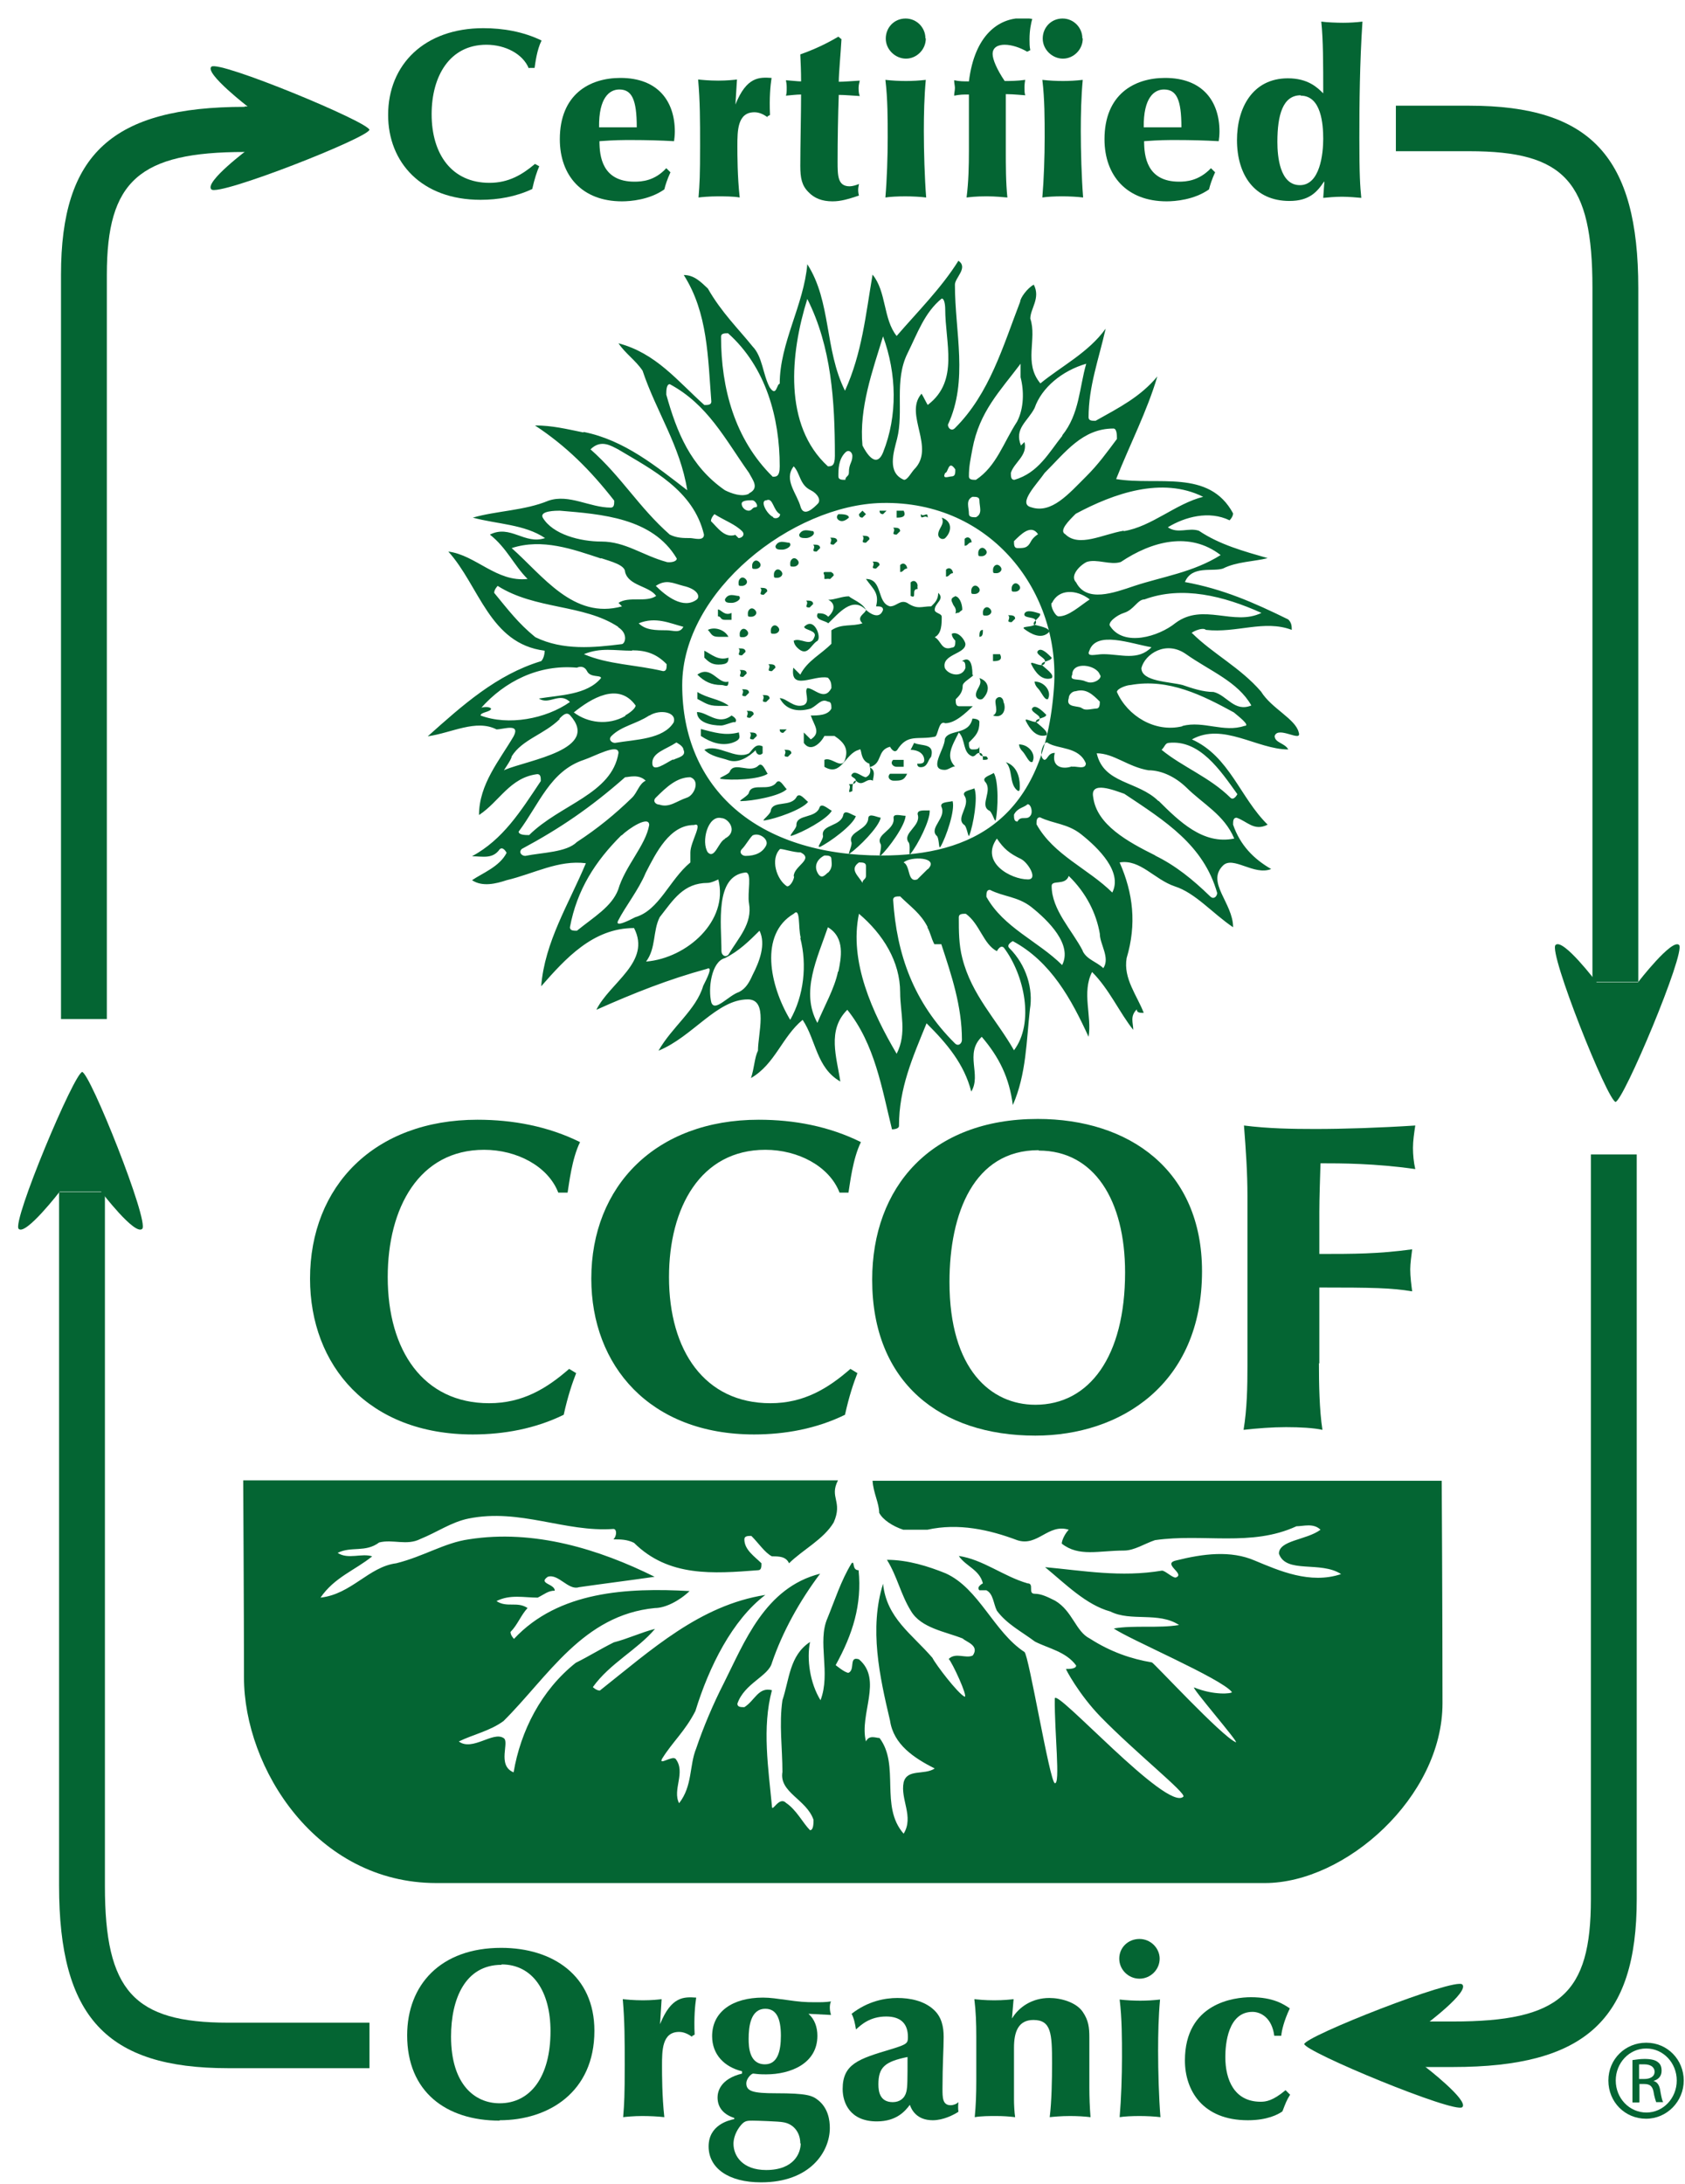 <svg width="88" height="114" viewBox="0 0 88 114" fill="none" xmlns="http://www.w3.org/2000/svg">
<g clip-path="url(#clip0_168_561)">
<path d="M72.9 5.518V7.894H76.734C81.725 7.894 83.166 9.484 83.166 15.022V51.265H85.56V15.042C85.56 8.196 83.085 5.518 76.734 5.518H72.9Z" fill="#046533"/>
<path d="M84.383 57.528C83.978 57.528 80.853 49.695 81.239 49.332C81.624 48.95 83.389 51.286 83.389 51.286H85.54C85.54 51.286 87.325 48.97 87.691 49.332C88.056 49.695 84.769 57.528 84.363 57.528" fill="#046533"/>
<path d="M83.085 60.266V99.147C83.085 104.101 81.462 105.53 75.882 105.53H72.677V107.906H75.882C82.781 107.906 85.479 105.45 85.479 99.147V60.266H83.085Z" fill="#046533"/>
<path d="M68.112 106.718C68.112 106.316 76.004 103.215 76.369 103.597C76.755 103.98 74.401 105.732 74.401 105.732V107.866C74.401 107.866 76.734 109.658 76.369 110.001C76.004 110.363 68.112 107.101 68.112 106.698" fill="#046533"/>
<path d="M3.085 62.199V98.443C3.085 105.289 5.56 107.967 11.911 107.967H19.296V105.591H11.911C6.98 105.591 5.479 103.92 5.479 98.463V62.219H3.085V62.199Z" fill="#046533"/>
<path d="M4.282 55.957C4.688 55.957 7.812 63.79 7.427 64.152C7.041 64.515 5.276 62.199 5.276 62.199H3.125C3.125 62.199 1.34 64.515 0.975 64.152C0.609 63.79 3.896 55.957 4.302 55.957" fill="#046533"/>
<path d="M12.783 5.578C5.864 5.578 3.186 8.035 3.186 14.337V53.199H5.58V14.337C5.58 9.444 7.264 7.934 12.783 7.934H15.989V5.558H12.783V5.578Z" fill="#046533"/>
<path d="M19.296 6.766C19.296 7.169 11.403 10.27 11.038 9.887C10.652 9.505 13.006 7.753 13.006 7.753V5.618C13.006 5.618 10.673 3.826 11.038 3.484C11.403 3.122 19.296 6.384 19.296 6.786" fill="#046533"/>
<path d="M30.495 22.552C32.605 22.975 34.269 24.344 35.892 25.593C35.527 23.277 34.269 21.485 33.559 19.351C33.194 18.807 32.666 18.465 32.301 17.921C34.269 18.445 35.365 19.874 36.785 21.143C36.968 21.143 37.15 21.143 37.15 20.962C36.968 18.646 36.968 16.331 35.71 14.357C36.258 14.357 36.602 14.72 36.968 15.062C37.678 16.31 38.591 17.196 39.301 18.082C39.828 18.626 39.828 19.512 40.194 20.217C40.559 20.76 40.559 20.035 40.721 20.035C40.721 17.901 41.979 15.928 42.162 13.793C43.42 15.747 43.054 18.243 44.13 20.398C45.022 18.425 45.205 16.471 45.57 14.337C46.301 15.223 46.118 16.653 46.828 17.539C47.904 16.29 49.161 15.042 50.054 13.612C50.582 13.975 49.871 14.498 49.871 14.861C49.871 17.357 50.582 19.854 49.506 22.17C49.506 22.351 49.689 22.532 49.871 22.351C51.677 20.559 52.387 18.062 53.28 15.747C53.28 15.565 53.645 15.042 53.99 14.861C54.355 15.565 53.808 16.109 53.808 16.633C54.173 17.7 53.442 18.948 54.335 20.015C55.41 19.129 56.851 18.404 57.744 17.156C57.379 18.767 56.851 20.176 56.851 21.787C56.851 21.968 57.034 21.968 57.216 21.968C58.474 21.264 59.55 20.72 60.442 19.653C59.915 21.445 59.002 23.217 58.291 25.009C60.442 25.371 63.141 24.465 64.399 26.801C64.399 26.982 64.216 27.163 64.216 27.163C63.141 26.64 61.883 26.982 60.99 27.526C61.517 27.888 62.065 27.526 62.613 27.707C63.688 28.432 64.946 28.774 66.204 29.137C65.494 29.318 64.581 29.318 63.871 29.68C63.323 29.861 62.248 29.499 61.883 30.385C63.871 30.747 65.474 31.452 67.28 32.338C67.462 32.519 67.462 32.701 67.462 32.882C66.022 32.338 64.581 33.063 62.978 32.882C62.796 32.701 62.086 33.063 62.268 33.063C63.343 34.13 64.784 34.855 65.859 36.103C66.407 36.989 67.665 37.533 67.828 38.238C68.01 38.782 66.752 37.875 66.57 38.419C66.57 38.782 67.097 38.782 67.28 39.124C65.656 39.124 63.871 37.694 62.248 38.6C64.216 39.486 64.764 41.641 66.204 43.05C65.494 43.413 65.129 42.869 64.581 42.688C64.399 42.688 64.399 42.869 64.399 43.05C64.764 44.117 65.474 44.842 66.387 45.366C65.494 45.728 64.399 44.661 63.871 45.185C62.978 46.071 64.399 47.138 64.399 48.406C63.323 47.681 62.431 46.614 61.355 46.272C60.28 45.909 59.55 44.842 58.474 45.023C59.184 46.634 59.367 48.245 58.839 50.017C58.657 51.084 59.387 51.97 59.732 52.876C59.55 52.876 59.367 52.876 59.367 52.695C59.002 53.057 59.184 53.4 59.184 53.762C58.474 52.876 57.926 51.628 57.034 50.742C56.486 51.809 57.034 53.057 56.851 54.125C55.958 52.172 54.883 50.198 52.895 49.131C52.895 49.131 52.529 49.312 52.712 49.493C53.605 50.38 53.97 51.628 53.787 52.695C53.605 54.306 53.605 56.078 52.895 57.689C52.712 56.259 52.184 55.192 51.272 54.125C50.358 55.011 51.272 56.098 50.724 56.984C50.358 55.554 49.466 54.487 48.39 53.42C47.66 55.212 46.95 56.803 46.95 58.776C46.95 58.957 46.585 58.957 46.585 58.957C46.057 56.823 45.692 54.507 44.251 52.715C43.176 53.782 43.704 55.212 43.886 56.46C42.628 55.736 42.628 54.306 41.918 53.239C40.843 54.125 40.478 55.554 39.22 56.279C39.402 55.736 39.402 55.212 39.585 54.85C39.585 53.964 40.133 52.172 39.057 52.172C37.434 52.172 36.176 54.125 34.391 54.85C35.101 53.601 36.359 52.715 36.724 51.467C36.907 51.104 37.272 50.4 36.907 50.581C34.918 51.124 33.133 51.829 31.145 52.715C31.855 51.286 34.026 50.218 33.113 48.447C30.962 48.447 29.521 50.057 28.264 51.487C28.446 49.171 29.704 47.198 30.597 45.064C29.156 44.883 27.898 45.607 26.458 45.95C25.91 46.131 25.2 46.312 24.652 45.95C25.18 45.587 26.093 45.245 26.458 44.52C26.458 44.52 26.275 44.158 26.093 44.339C25.727 44.862 25.2 44.701 24.652 44.701C26.275 43.815 27.168 42.386 28.243 40.775C28.243 40.594 28.243 40.413 28.061 40.413C26.62 40.594 26.093 41.842 25.017 42.547C25.017 40.936 26.093 39.688 26.823 38.439C27.188 37.734 26.296 38.077 25.93 38.077C24.855 37.533 23.597 38.258 22.339 38.439C24.145 36.828 25.93 35.218 28.264 34.513C28.446 34.332 28.446 33.969 28.446 33.969C25.565 33.607 25.038 30.586 23.414 28.794C24.855 28.976 25.93 30.405 27.553 30.224C26.843 29.519 26.478 28.613 25.585 27.908C26.661 27.365 27.391 28.452 28.466 28.09C27.391 27.365 25.951 27.365 24.693 27.022C25.951 26.66 27.391 26.66 28.649 26.136C29.724 25.774 30.8 26.499 31.895 26.499C32.078 26.499 32.078 26.318 32.078 26.136C30.82 24.526 29.562 23.277 27.939 22.21C28.832 22.21 29.562 22.391 30.455 22.573M39.118 25.754C39.686 25.472 39.301 25.049 39.118 24.687C37.86 22.915 36.968 21.123 34.979 20.055C34.797 20.055 34.797 20.418 34.797 20.599C35.344 22.552 36.055 24.344 37.86 25.593C38.225 25.774 38.753 25.955 39.118 25.774M40.721 24.344C40.721 21.828 40.011 19.17 38.023 17.398C37.84 17.398 37.657 17.398 37.657 17.579C37.657 20.257 38.368 22.935 40.356 24.888C40.538 24.888 40.721 24.888 40.721 24.344ZM43.602 23.801C43.602 20.921 43.42 18.102 42.162 15.606C41.269 18.465 40.904 22.21 43.237 24.344C43.42 24.344 43.602 24.344 43.602 23.801ZM46.118 23.619C46.889 21.686 46.828 19.512 46.118 17.559C45.57 19.351 44.86 21.304 45.043 23.257C45.225 23.619 45.753 24.506 46.118 23.619ZM47.741 24.506C48.877 23.378 47.214 21.646 48.106 20.579C48.106 20.398 48.472 21.284 48.472 21.123C50.095 19.874 49.364 17.901 49.364 16.129C49.364 16.129 49.364 15.585 49.182 15.585C48.289 16.31 47.924 17.378 47.396 18.445C46.686 19.874 47.214 21.485 46.848 22.915C46.666 23.619 46.321 24.687 47.214 25.049C47.396 25.049 47.579 24.687 47.741 24.506ZM50.785 23.438C50.683 24.002 50.602 24.324 50.602 24.868C50.602 25.049 50.785 25.049 50.967 25.049C52.042 24.344 52.408 23.096 53.118 22.009C53.483 21.304 53.483 20.398 53.3 19.693V18.988C52.225 20.418 51.15 21.485 50.785 23.438ZM55.471 22.734C56.384 21.606 56.364 20.237 56.729 18.988C55.471 19.351 54.396 20.237 54.031 21.304C53.666 22.009 52.956 22.371 53.321 23.257L53.503 23.076C53.686 23.781 52.956 24.143 52.793 24.687C52.793 24.868 52.793 25.049 52.976 25.049C54.234 24.687 54.782 23.619 55.492 22.734M56.729 24.868C57.358 24.244 57.805 23.619 58.332 22.915C58.332 22.734 58.332 22.371 58.15 22.371C56.526 22.371 55.634 23.619 54.558 24.687C54.193 25.23 53.118 26.297 53.848 26.479C54.923 26.841 55.816 25.774 56.729 24.868ZM58.697 27.727C60.158 27.485 61.396 26.297 62.836 25.935C60.686 24.868 58.17 25.754 56.181 26.821C55.816 27.183 55.289 27.707 55.634 27.888C56.344 28.593 57.602 27.888 58.677 27.707M59.245 30.586C60.706 30.103 62.309 29.882 63.749 28.976C62.126 27.727 60.158 28.251 58.535 29.338C57.987 29.519 57.277 29.157 56.75 29.338C56.384 29.519 55.857 30.063 56.202 30.405C56.75 31.472 58.17 30.949 59.245 30.586ZM58.697 31.996C58.312 32.117 57.805 32.519 57.987 32.701C58.697 33.768 60.503 33.244 61.396 32.519C62.836 31.452 64.439 32.701 65.88 31.996C63.912 31.11 61.741 30.566 59.773 31.291C59.407 31.291 59.225 31.835 58.697 31.996ZM61.944 34.15C60.889 33.405 59.793 34.15 59.61 34.875C59.61 35.58 61.051 35.58 61.761 35.761C62.288 35.942 62.836 36.124 63.384 36.124C64.094 36.305 64.459 37.191 65.352 36.828C64.642 35.58 63.202 35.036 61.944 34.15ZM61.761 37.895C62.857 37.614 63.912 38.258 64.987 37.895C65.352 37.895 64.622 37.352 64.439 37.191C62.816 36.305 61.031 35.399 59.042 35.761C58.86 35.761 58.332 35.942 58.332 36.124C58.88 37.372 60.32 38.258 61.741 37.916M61.031 38.782C60.848 38.802 60.848 38.963 60.665 39.144C61.741 40.03 63.181 40.574 64.257 41.641C64.439 41.822 64.622 41.459 64.622 41.459C63.729 40.211 62.654 38.6 61.031 38.782ZM60.503 41.802C61.578 42.869 62.836 44.117 64.459 43.775C63.932 42.527 62.836 41.983 61.944 41.097C61.396 40.574 60.686 40.211 59.975 40.211C58.9 40.03 58.17 39.325 57.277 39.325C57.642 40.936 59.428 40.755 60.503 41.822M60.321 44.661C61.396 45.185 62.288 45.909 63.202 46.795C63.384 46.977 63.567 46.795 63.567 46.614C62.857 44.117 60.868 42.869 58.718 41.439C58.19 41.258 56.912 40.735 57.094 41.621C57.277 43.05 58.88 43.936 60.341 44.661M56.547 49.655C56.77 50.098 57.257 50.198 57.622 50.541C57.987 49.997 57.439 49.292 57.439 48.748C57.257 47.681 56.729 46.614 55.816 45.728C55.634 46.252 54.923 45.909 54.923 46.252C54.923 47.5 55.999 48.567 56.547 49.635M53.848 47.339C53.138 46.795 52.408 46.816 51.698 46.453C51.515 46.453 51.515 46.634 51.515 46.816C52.408 48.426 54.213 49.131 55.471 50.38C56.019 49.312 54.761 48.064 53.848 47.339ZM56.465 43.554C55.755 42.99 55.025 43.01 54.315 42.668C54.132 42.668 54.132 42.849 54.132 43.03C55.025 44.641 56.831 45.346 58.089 46.594C58.636 45.527 57.379 44.279 56.465 43.554ZM50.257 50.017C50.744 51.95 52.042 53.219 52.956 54.829C54.031 53.4 53.503 50.903 52.428 49.473C52.245 49.292 52.063 49.655 52.063 49.655C51.353 49.292 51.17 48.225 50.44 47.702C50.257 47.702 50.074 47.702 50.074 47.883C50.074 48.608 50.074 49.312 50.257 50.017ZM48.451 48.406C48.086 47.681 47.559 47.339 47.011 46.795C46.828 46.795 46.645 46.795 46.645 46.977C46.828 49.836 47.721 52.333 49.871 54.467C50.054 54.648 50.237 54.467 50.237 54.286C50.237 52.514 49.689 50.903 49.161 49.292H48.796C48.614 48.93 48.614 48.748 48.431 48.406M47.011 51.809C47.011 50.198 46.118 48.769 44.86 47.702C44.333 50.198 45.57 52.876 46.828 55.011C47.376 53.944 47.011 52.876 47.011 51.809ZM43.785 50.722C43.927 50.017 44.15 48.95 43.237 48.406C42.689 50.017 41.796 51.789 42.689 53.4C43.054 52.514 43.582 51.608 43.764 50.722M41.817 48.95C41.675 48.406 41.817 47.339 41.452 47.702C39.646 48.769 40.194 51.447 41.269 53.239C41.979 51.99 42.162 50.38 41.796 48.97M39.301 50.903C39.666 50.198 40.011 49.292 39.666 48.587C39.139 49.111 38.591 49.655 37.86 50.017C37.15 50.198 36.968 51.628 37.15 52.333C37.333 52.856 38.043 51.97 38.591 51.789C38.956 51.608 39.139 51.266 39.301 50.903ZM39.118 47.158C39.017 46.594 39.301 45.547 38.936 45.547C37.312 45.728 37.678 48.225 37.678 49.655C37.678 49.836 37.86 50.017 38.043 49.836C38.571 48.95 39.301 48.225 39.118 47.158ZM36.968 46.091C35.689 46.091 35.162 46.977 34.452 47.883C34.087 48.608 34.269 49.493 33.742 50.198C35.892 50.017 38.063 48.064 37.515 45.909C37.515 45.909 37.15 46.091 36.968 46.091ZM36.055 44.5C36.055 43.936 36.765 42.889 36.237 43.07C34.979 43.07 34.269 44.5 33.721 45.567C33.356 46.453 32.646 47.339 32.281 48.064C32.098 48.426 32.829 48.064 33.173 47.883C34.431 47.52 34.959 45.93 36.055 45.023V44.5ZM32.463 43.594C31.084 44.963 30.13 46.453 29.765 48.406C29.765 48.587 29.948 48.587 30.13 48.587C31.023 47.863 31.936 47.339 32.281 46.453C32.646 45.205 33.721 44.138 33.904 43.07C33.904 42.547 32.829 43.252 32.463 43.614M33.011 41.641C33.295 41.359 33.376 40.916 33.721 40.755C33.356 40.392 32.829 40.574 32.646 40.574C30.84 42.164 29.237 43.252 27.249 44.319C27.067 44.5 27.249 44.681 27.432 44.681C28.324 44.5 29.582 44.5 30.13 43.956C31.206 43.252 32.098 42.527 33.011 41.641ZM30.495 39.667C28.73 40.251 28.162 41.983 27.087 43.413C27.087 43.594 27.452 43.594 27.635 43.594C29.258 41.983 31.956 41.459 32.301 39.305C32.301 38.782 31.043 39.486 30.495 39.667ZM29.237 37.533C28.426 38.339 27.269 38.6 26.722 39.486C26.722 39.667 26.174 40.372 26.356 40.191C27.614 39.667 31.388 39.124 29.765 37.332C29.582 37.151 29.4 37.332 29.217 37.513M30.658 35.036C30.475 34.674 30.13 34.855 30.13 34.855C28.142 34.674 26.356 35.56 25.098 36.989C24.916 36.989 25.464 36.808 25.646 36.989C25.646 37.171 25.098 37.171 25.098 37.352C26.539 37.895 28.507 37.533 29.765 36.647C29.217 36.103 28.69 36.828 28.142 36.466C29.217 36.285 30.658 36.285 31.388 35.399C31.388 35.218 30.84 35.399 30.658 35.036ZM32.281 32.721C30.475 31.533 27.959 31.835 25.991 30.586C25.991 30.586 25.809 30.768 25.809 30.949C26.539 31.835 27.067 32.539 27.959 33.264C29.4 33.969 31.023 33.808 32.463 33.627C32.646 33.627 32.829 33.083 32.281 32.741M31.388 29.157C29.927 28.674 28.324 28.09 26.722 28.613C28.345 30.043 29.948 32.358 32.484 31.654L32.301 31.472C32.849 31.11 33.742 31.472 34.269 31.11C33.904 30.586 32.829 30.586 32.646 29.861C32.646 29.499 31.936 29.318 31.388 29.137M34.797 29.338C34.979 29.378 35.344 29.338 35.344 29.157C34.087 27.022 31.388 26.841 29.237 26.66C29.055 26.66 28.162 26.66 28.345 27.022C28.872 27.908 30.313 28.271 31.408 28.271C32.666 28.271 33.559 28.996 34.817 29.338M36.055 28.09C36.237 28.09 36.765 28.271 36.765 27.908C36.217 25.593 34.066 24.526 32.281 23.458C31.916 23.277 31.388 22.915 30.84 23.458C32.463 24.888 33.356 26.479 34.979 27.908C35.344 28.09 35.689 28.09 36.055 28.09ZM35.689 30.586C35.142 30.445 34.797 30.224 34.249 30.586C34.776 31.11 35.689 31.835 36.4 31.291C36.582 31.11 36.4 30.747 35.689 30.586ZM33.011 33.969C32.098 33.969 31.388 33.788 30.495 34.15C31.753 34.694 33.194 34.694 34.634 35.036C34.817 35.036 34.817 34.855 34.817 34.674C34.289 34.13 33.742 33.949 33.011 33.949M32.646 37.352C32.869 37.231 33.194 36.989 33.194 36.828C32.301 35.58 30.861 36.466 29.968 37.191C30.678 37.734 31.753 37.895 32.666 37.372M33.904 37.352C33.234 37.795 32.463 37.895 31.936 38.419C31.753 38.6 31.936 38.782 32.118 38.782C33.194 38.6 34.634 38.6 35.182 37.714C35.365 37.171 34.472 37.01 33.924 37.352M35.162 39.667C35.385 39.547 35.872 39.486 35.689 39.124C35.689 38.943 35.324 38.761 35.324 38.761C34.776 39.124 34.066 39.285 34.066 39.828C34.066 40.372 34.776 39.828 35.142 39.647M35.872 41.641C36.258 41.52 36.582 40.755 36.055 40.574C35.344 40.574 34.797 41.097 34.249 41.641C34.066 41.822 34.249 42.003 34.431 42.003C34.959 42.184 35.324 41.822 35.872 41.641ZM37.86 43.775C38.571 43.413 38.043 42.708 37.678 42.708C36.968 42.527 36.602 43.956 36.968 44.5C37.333 44.862 37.515 43.956 37.86 43.795M40.011 44.138C40.173 43.815 39.646 43.433 39.301 43.614C39.118 43.795 38.936 44.138 38.753 44.319C38.571 44.5 38.753 44.681 38.936 44.681C39.463 44.681 39.828 44.5 40.011 44.138ZM41.452 45.748C41.452 45.205 42.527 44.862 41.817 44.5C41.452 44.5 40.924 44.319 40.741 44.319C40.214 44.842 40.559 45.93 41.107 46.272C41.289 46.272 41.472 45.909 41.472 45.748M53.321 44.842C52.732 44.56 52.428 44.319 52.063 43.775C51.17 45.023 52.793 45.909 53.686 45.909C54.234 45.909 53.686 45.023 53.321 44.842ZM42.344 25.593C41.756 25.311 41.796 24.707 41.452 24.344C40.904 25.049 41.634 25.774 41.817 26.479C41.999 27.022 42.527 26.479 42.709 26.297C42.892 26.116 42.709 25.774 42.344 25.593ZM51.15 26.116C51.15 25.935 50.967 25.935 50.785 25.935C50.419 26.116 50.602 26.479 50.602 26.821C50.602 27.002 50.785 27.002 50.967 27.002C51.332 26.821 51.15 26.459 51.15 26.116ZM53.848 28.251C53.97 28.029 54.213 27.888 54.213 27.888C53.848 27.345 53.321 27.888 52.956 28.251C52.956 28.432 52.956 28.613 53.138 28.613C53.503 28.613 53.666 28.613 53.848 28.251ZM54.923 31.472C54.842 31.633 55.106 32.177 55.289 32.177C55.816 32.177 56.364 31.654 56.912 31.291C56.202 30.747 55.289 30.747 54.944 31.472M57.622 34.15C58.535 34.15 59.428 34.513 60.138 33.788C59.062 33.607 57.257 32.902 56.892 33.969C56.709 34.332 57.257 34.15 57.602 34.15M56.729 35.58C57.094 35.761 57.622 35.399 57.439 35.218C57.257 34.694 55.999 34.513 55.999 35.218C55.816 35.58 56.364 35.399 56.709 35.58M56.547 36.989C56.668 37.11 57.094 36.989 57.257 36.989C57.419 36.989 57.439 36.808 57.439 36.627C57.074 36.265 56.729 35.922 56.181 36.083C55.999 36.083 55.816 36.265 55.816 36.446C55.634 36.989 56.364 36.808 56.526 36.989M55.999 40.03C56.161 39.969 56.709 40.211 56.709 39.849C56.344 38.963 55.268 39.124 54.721 38.782C54.538 38.6 54.173 39.486 54.538 39.667C54.721 39.667 54.721 39.305 55.086 39.305C54.903 40.01 55.451 40.191 55.979 40.01M48.451 45.386C49.1 44.742 47.559 44.681 47.193 45.023C47.559 45.205 47.376 46.091 47.904 45.909L48.451 45.366M34.797 32.902C35.162 32.902 35.507 33.083 35.689 32.721C34.979 32.539 34.249 32.177 33.356 32.539C33.721 32.902 34.249 32.902 34.797 32.902ZM38.388 27.908L38.571 28.09C38.753 28.09 38.936 27.908 38.753 27.727C38.388 27.365 37.86 27.183 37.312 26.841C37.312 26.841 37.13 27.022 37.13 27.204C37.495 27.566 37.84 28.09 38.388 27.928M44.333 24.687C44.333 24.183 44.515 24.163 44.515 23.801C44.515 23.619 44.333 23.438 44.15 23.619C43.785 23.982 43.785 24.506 43.785 24.868C43.785 25.049 43.967 25.049 44.15 25.049C44.15 24.868 44.333 24.868 44.333 24.687ZM46.057 44.661C50.744 44.661 54.558 42.768 55.045 35.882C55.39 30.969 51.819 26.136 46.057 26.257C41.391 26.358 35.629 30.848 35.629 35.761C35.629 41.157 39.524 44.661 46.057 44.661ZM50.785 35.218C50.785 35.036 50.785 34.15 50.237 34.513C50.419 34.513 50.419 34.694 50.419 34.875C50.237 35.399 49.527 35.238 49.344 34.875C49.161 34.15 50.419 34.15 50.419 33.627C50.419 33.446 50.054 32.922 49.709 33.083C49.709 33.204 49.77 33.325 49.892 33.446C49.892 33.627 49.892 33.808 49.709 33.808C49.161 33.989 49.161 33.446 48.816 33.264C49.182 33.083 49.182 32.56 49.182 32.197C49.182 32.016 48.816 32.016 48.816 31.835C48.816 31.472 49.364 31.291 48.999 30.949C48.999 31.311 48.816 31.472 48.634 31.654C48.106 31.654 47.924 31.835 47.376 31.472C47.011 31.291 46.828 31.654 46.483 31.654C45.773 31.472 46.118 30.224 45.225 30.224C45.59 30.747 45.935 30.949 45.753 31.654C45.935 31.654 46.118 31.654 46.118 31.835C45.935 32.378 45.408 32.016 45.225 31.835C45.043 31.472 44.515 31.291 44.333 31.13C43.967 31.13 43.602 31.311 43.257 31.311C43.623 31.492 43.623 31.855 43.257 32.197C43.075 32.016 42.892 32.016 42.709 32.016C42.527 32.378 43.075 32.378 43.257 32.539C43.805 32.016 44.515 31.11 45.225 31.835C45.225 32.016 44.678 32.197 45.043 32.539C44.495 32.721 43.967 32.539 43.42 32.902V33.607C42.892 34.15 42.162 34.493 41.796 35.218C41.675 35.097 41.553 34.976 41.431 34.855C41.249 36.103 42.507 35.218 43.237 35.379C43.42 35.56 43.42 35.741 43.42 35.922C43.054 36.627 42.527 35.922 42.162 35.922C41.979 36.103 42.344 36.627 41.979 36.808C41.452 36.989 41.086 36.446 40.721 36.446C41.086 37.151 41.796 37.151 42.344 36.989C42.709 36.808 42.892 36.446 43.237 36.627C43.42 36.627 43.42 36.808 43.42 36.989C43.237 37.352 42.709 37.352 42.344 37.352C42.527 37.895 42.892 38.238 42.344 38.6C42.344 38.6 42.162 38.419 41.979 38.238V38.782C42.344 39.305 42.872 38.782 43.054 38.419H43.582C44.13 38.782 44.312 39.124 44.13 39.667C43.947 40.191 43.42 39.486 43.054 39.667V40.03C43.947 40.574 44.13 39.325 44.86 39.144C45.043 38.963 44.86 39.688 45.408 39.869C45.408 40.05 45.59 40.392 45.225 40.574C45.043 40.574 44.678 40.211 44.515 40.392C44.333 40.574 44.698 40.574 44.698 40.755C44.698 40.936 44.515 40.936 44.333 40.936C44.515 41.117 44.15 41.48 44.515 41.298C44.515 41.117 44.515 40.755 44.698 40.755C45.063 41.117 45.246 40.574 45.59 40.755C45.59 40.574 45.773 40.211 45.408 40.05C46.118 39.869 45.773 39.164 46.483 38.983C46.483 38.983 46.666 39.345 46.848 39.164C47.396 38.278 47.924 38.641 48.816 38.459C48.999 38.459 48.999 37.573 49.364 37.755C49.892 37.755 50.44 37.211 50.805 36.869H50.095C49.912 36.869 49.912 36.687 49.912 36.506C50.095 36.325 50.277 36.144 50.277 35.801C50.277 35.62 50.642 35.439 50.825 35.258M48.289 33.607C48.37 33.446 48.289 33.425 48.289 33.244C48.106 33.063 47.741 32.882 47.579 32.882C47.214 33.063 47.031 33.587 47.396 33.768C47.761 33.768 48.106 33.949 48.289 33.587M46.301 32.902C46.483 32.721 46.666 32.721 46.666 32.539C46.483 32.177 46.138 32.358 45.956 32.358C45.59 32.539 45.773 32.902 45.773 33.063C45.956 33.607 46.138 33.063 46.321 32.882M46.666 38.077C47.133 38.52 47.031 37.714 47.376 37.714C47.193 37.533 47.011 37.352 46.666 37.352C46.483 37.352 46.301 37.533 46.301 37.714C46.301 37.895 46.483 37.895 46.666 38.077ZM45.753 38.6C45.875 38.983 46.301 38.782 46.463 38.782C47.011 38.419 46.28 38.238 46.098 38.077C45.915 38.077 45.55 38.077 45.733 38.6M44.333 35.399C44.333 35.036 44.15 35.036 43.967 34.875C43.602 35.056 43.785 35.399 43.785 35.58C43.785 35.761 43.967 35.761 44.15 35.761C44.15 35.58 44.333 35.58 44.333 35.399ZM43.785 34.513C44.069 34.231 43.602 34.15 43.42 33.969C43.054 34.15 42.892 34.694 43.237 34.855C43.602 35.036 43.602 34.674 43.785 34.493M44.678 38.077C44.678 38.258 45.043 38.258 45.225 38.258C45.408 38.258 45.408 38.077 45.408 37.895C45.225 37.714 45.043 37.714 44.86 37.714C44.86 37.714 44.678 37.895 44.678 38.077ZM48.999 35.58C49.1 35.439 48.999 35.218 48.816 35.218C48.451 35.036 48.289 35.399 48.106 35.58C48.472 35.761 48.634 36.103 48.999 35.58ZM48.816 36.647C48.816 36.466 48.451 36.466 48.289 36.466C48.127 36.466 48.106 36.647 48.106 36.828C48.289 37.01 48.289 37.191 48.472 37.191C48.654 37.191 48.837 36.828 48.837 36.667M47.193 36.647C47.011 36.647 46.828 36.647 46.828 36.828C46.828 37.01 46.828 37.191 47.011 37.191H47.376C47.559 37.191 47.559 37.01 47.559 36.828C47.376 36.828 47.376 36.647 47.193 36.647ZM45.408 33.788C45.53 33.667 45.408 33.425 45.408 33.244C45.408 33.063 45.225 33.063 45.043 33.063C44.86 33.244 44.678 33.607 44.678 33.768C44.86 34.13 45.225 33.949 45.388 33.768M47.011 33.969C47.173 33.889 47.011 33.607 47.011 33.425C47.011 33.244 46.828 33.244 46.645 33.244C46.524 33.365 46.402 33.486 46.28 33.607C46.463 33.788 46.645 34.15 46.99 33.969M47.376 32.721C47.761 32.6 47.559 32.016 47.193 31.835C47.011 31.835 46.828 31.835 46.828 32.016C46.645 32.378 46.828 32.902 47.376 32.721ZM48.816 32.721C49.141 32.499 48.451 32.016 48.289 31.835C48.106 31.835 47.924 31.835 47.924 32.016C48.106 32.378 48.289 33.083 48.816 32.721ZM48.999 34.513C49.405 34.513 49.182 33.788 48.816 33.627C48.634 33.808 48.289 33.808 48.451 34.17C48.634 34.352 48.816 34.533 48.999 34.533M44.333 33.425C44.515 33.425 44.515 33.244 44.515 33.063C44.333 32.882 44.15 32.882 43.967 32.882C43.785 32.882 43.785 33.063 43.785 33.244C43.967 33.425 44.15 33.425 44.333 33.425ZM45.225 36.103C45.408 36.103 45.408 35.922 45.408 35.741C45.043 35.197 45.043 35.922 44.86 35.922C44.678 36.285 45.043 36.103 45.225 36.103ZM47.924 35.218C48.106 35.218 48.289 35.036 48.289 34.855C48.289 34.674 48.106 34.674 47.924 34.674L47.559 35.036C47.741 35.036 47.741 35.218 47.924 35.218ZM46.301 34.332C46.95 34.332 45.935 33.969 45.935 33.627C45.753 33.627 45.753 33.808 45.753 33.989C45.935 34.17 46.118 34.352 46.301 34.352M43.237 37.895C43.237 38.077 43.42 38.077 43.602 38.077C43.785 38.077 43.785 37.895 43.785 37.714C43.602 37.533 43.602 37.352 43.42 37.352C43.237 37.352 43.237 37.714 43.237 37.895ZM48.634 37.714C48.634 37.312 47.924 37.171 47.741 37.714C47.741 37.895 47.741 38.077 47.924 38.077C48.289 38.077 48.634 38.077 48.634 37.714ZM45.935 37.533C46.585 37.533 45.753 37.171 45.753 36.989C45.57 37.171 45.388 37.171 45.388 37.352C45.388 37.533 45.753 37.533 45.915 37.533M49.892 35.922C50.074 35.741 49.709 35.56 49.527 35.379C49.344 35.379 49.344 35.56 49.344 35.741C49.527 35.922 49.709 36.103 49.871 35.922M44.86 34.513C44.738 34.392 44.617 34.271 44.495 34.15C44.312 34.15 44.13 34.15 44.13 34.332C44.13 34.513 44.312 34.694 44.495 34.694C44.678 34.694 44.678 34.513 44.86 34.513ZM48.634 39.486C48.816 38.782 48.106 38.963 47.741 38.782L47.559 39.144C47.924 39.144 48.269 39.325 48.269 39.688C48.269 39.869 48.086 39.869 47.904 39.869C47.904 39.99 47.964 40.05 48.086 40.05C48.451 40.05 48.451 39.688 48.614 39.526M49.892 40.03C49.364 39.506 49.709 38.963 50.074 38.238C50.44 38.6 50.257 39.305 50.785 39.486C50.967 39.486 50.967 39.305 51.15 39.305C51.332 39.305 51.332 39.486 51.332 39.667C51.515 39.667 51.698 39.667 51.515 39.486C51.332 39.486 51.15 39.486 51.15 39.305V38.943C51.15 39.124 50.967 39.124 50.785 39.124C50.602 39.124 50.602 38.943 50.602 38.761C50.967 38.399 51.15 38.218 51.15 37.694C51.15 37.513 50.785 37.513 50.785 37.513C50.602 38.399 49.527 38.057 49.344 38.58C49.344 39.104 48.451 40.191 49.344 40.191C49.527 40.191 49.709 40.01 49.871 40.01M52.408 36.647C52.408 36.466 52.225 36.285 52.042 36.466C51.86 36.647 52.225 37.171 51.86 37.352C52.408 37.533 52.57 36.989 52.408 36.647ZM51.15 35.399C51.332 35.761 50.967 35.942 50.967 36.285C50.967 36.466 51.19 36.587 51.332 36.466C51.698 36.103 51.698 35.58 51.15 35.399ZM49.182 27.022C49.364 27.385 48.999 27.566 48.999 27.908C48.999 28.09 49.222 28.21 49.364 28.09C49.73 27.727 49.73 27.204 49.182 27.022ZM52.225 34.15H51.86V34.513C52.042 34.513 52.408 34.513 52.225 34.15ZM43.42 29.861H43.054V30.224C43.237 30.224 43.582 30.224 43.42 29.861ZM51.15 33.244C51.15 33.063 51.15 32.882 51.332 32.882C51.332 33.063 51.332 33.244 51.15 33.244ZM41.086 38.077H40.721C40.721 38.198 40.782 38.258 40.904 38.258L41.086 38.077ZM42.709 33.425C42.892 33.244 42.527 32.177 41.999 32.721C41.999 32.902 42.709 32.902 42.527 33.264C42.344 33.808 41.817 33.264 41.452 33.446C41.452 33.446 41.452 33.627 41.634 33.808C42.182 34.352 42.344 33.627 42.709 33.446M43.42 29.861C43.237 30.043 42.892 29.68 43.054 30.043C43.054 30.043 43.42 30.224 43.42 29.861ZM47.559 31.11C47.924 31.291 47.559 30.747 47.924 30.747C47.924 30.747 47.924 30.385 47.741 30.385C47.559 30.385 47.559 30.385 47.559 30.566V31.09V31.11ZM50.257 31.835C50.257 31.472 50.074 31.13 49.892 31.13C49.364 31.311 50.074 31.674 49.892 32.016C50.074 32.016 50.257 31.835 50.257 31.835ZM45.935 29.499C45.935 29.318 45.753 29.318 45.57 29.318C45.753 29.499 45.388 29.68 45.753 29.68L45.935 29.499ZM40.072 30.868C40.072 30.687 39.889 30.687 39.707 30.687C39.889 30.868 39.524 31.049 39.889 31.049L40.072 30.868ZM42.466 31.533C42.466 31.352 42.283 31.352 42.101 31.352C42.283 31.533 41.918 31.714 42.283 31.714L42.466 31.533ZM47.011 27.727C47.011 27.546 46.828 27.546 46.645 27.546C46.828 27.727 46.463 27.908 46.828 27.908L47.011 27.727ZM38.936 34.029C38.936 33.848 38.753 33.848 38.571 33.848C38.753 34.029 38.388 34.211 38.753 34.211L38.936 34.029ZM38.996 35.157C38.996 34.976 38.814 34.976 38.631 34.976C38.814 35.157 38.449 35.338 38.814 35.338L38.996 35.157ZM40.498 34.855C40.498 34.674 40.315 34.674 40.133 34.674C40.315 34.855 39.95 35.036 40.315 35.036L40.498 34.855ZM39.118 36.164C39.118 35.983 38.936 35.983 38.753 35.983C38.936 36.164 38.571 36.345 38.936 36.345L39.118 36.164ZM40.194 36.466C40.194 36.285 40.011 36.285 39.828 36.285C40.011 36.466 39.646 36.647 40.011 36.647L40.194 36.466ZM39.362 37.291C39.362 37.11 39.179 37.11 38.996 37.11C39.179 37.291 38.814 37.473 39.179 37.473L39.362 37.291ZM39.524 38.419C39.524 38.238 39.341 38.238 39.159 38.238C39.341 38.419 38.976 38.6 39.341 38.6L39.524 38.419ZM41.33 39.325C41.33 39.144 41.147 39.144 40.965 39.144C41.147 39.325 40.782 39.506 41.147 39.506L41.33 39.325ZM45.408 28.15C45.408 27.969 45.225 27.969 45.043 27.969C45.225 28.15 44.86 28.331 45.225 28.331L45.408 28.15ZM43.724 28.251C43.724 28.069 43.541 28.069 43.359 28.069C43.541 28.251 43.176 28.432 43.541 28.432L43.724 28.251ZM42.831 28.613C42.831 28.432 42.649 28.432 42.466 28.432C42.649 28.613 42.283 28.794 42.649 28.794L42.831 28.613ZM43.541 30.043C43.541 29.861 43.359 29.861 43.176 29.861C43.359 30.043 42.993 30.224 43.359 30.224L43.541 30.043ZM53.016 32.298C53.016 32.117 52.834 32.117 52.651 32.117C52.834 32.298 52.468 32.479 52.834 32.479L53.016 32.298ZM47.376 29.68C47.376 29.499 47.193 29.318 47.011 29.499V29.861C47.193 29.861 47.193 29.68 47.376 29.68ZM49.77 29.922C49.77 29.741 49.587 29.559 49.405 29.741V30.103C49.587 30.103 49.587 29.922 49.77 29.922ZM50.744 28.311C50.744 28.13 50.561 27.949 50.379 28.13V28.492C50.561 28.492 50.561 28.311 50.744 28.311ZM54.923 35.399C55.106 35.218 54.558 34.875 54.396 34.694C54.396 34.513 54.923 34.513 54.923 34.332C54.741 34.15 54.396 33.788 54.213 33.969C54.031 34.15 54.579 34.332 54.579 34.513C54.579 35.036 53.706 34.372 53.868 34.694C54.051 35.056 54.396 35.58 54.944 35.399M54.639 38.399C54.822 38.218 54.274 37.855 54.092 37.674C54.092 37.493 54.639 37.493 54.639 37.312C54.457 37.13 54.092 36.768 53.929 36.949C53.747 37.13 54.295 37.312 54.295 37.473C54.295 38.016 53.422 37.332 53.584 37.654C53.767 38.016 54.112 38.54 54.66 38.379M54.782 33.003C54.863 32.761 54.213 32.681 53.99 32.6C53.909 32.439 54.396 32.197 54.315 32.036C54.071 31.956 53.605 31.794 53.503 32.036C53.422 32.278 53.99 32.197 54.071 32.358C54.315 32.842 53.219 32.62 53.503 32.842C53.828 33.083 54.376 33.405 54.782 33.003ZM54.741 36.466C54.923 36.103 54.558 35.58 54.031 35.58C54.031 35.58 54.031 35.761 54.213 35.942C54.396 36.124 54.579 36.647 54.761 36.466M53.929 39.748C54.112 39.386 53.747 38.862 53.219 38.862C53.219 38.862 53.219 39.043 53.402 39.224C53.584 39.406 53.767 39.929 53.95 39.748M52.529 39.788C52.895 40.151 52.712 40.855 53.077 41.218C53.26 41.399 53.26 41.218 53.26 41.037C53.26 40.513 53.077 39.969 52.529 39.788ZM37.617 40.654C38.185 40.755 39.666 40.694 40.092 40.392C39.95 40.191 39.828 39.808 39.626 39.949C39.179 40.413 38.388 39.748 38.124 40.251C38.104 40.433 37.455 40.614 37.637 40.654M38.692 41.822C39.26 41.822 40.741 41.56 41.086 41.198C40.904 41.017 40.741 40.654 40.559 40.835C40.194 41.359 39.301 40.835 39.118 41.359C39.118 41.54 38.51 41.822 38.692 41.822ZM39.93 42.829C40.498 42.748 41.898 42.265 42.202 41.862C41.999 41.701 41.776 41.379 41.614 41.58C41.33 42.164 40.376 41.761 40.255 42.305C40.275 42.486 39.727 42.869 39.91 42.829M41.33 43.634C41.878 43.473 43.196 42.768 43.44 42.325C43.217 42.205 42.933 41.923 42.811 42.124C42.628 42.748 41.614 42.486 41.593 43.05C41.634 43.231 41.147 43.674 41.33 43.634ZM42.811 44.218C43.318 43.976 44.535 43.09 44.698 42.607C44.454 42.527 44.15 42.265 44.048 42.507C43.947 43.151 42.912 43.03 42.973 43.594C43.054 43.755 42.628 44.279 42.791 44.198M44.373 44.56C44.84 44.238 45.895 43.191 45.996 42.688C45.753 42.648 45.408 42.446 45.347 42.688C45.347 43.332 44.312 43.392 44.454 43.936C44.556 44.077 44.231 44.661 44.373 44.56ZM45.976 44.681C46.402 44.299 47.275 43.09 47.295 42.587C47.051 42.587 46.666 42.446 46.666 42.688C46.767 43.332 45.733 43.533 45.976 44.037C46.098 44.178 45.854 44.802 45.976 44.661M47.559 44.56C47.924 44.117 48.593 42.809 48.553 42.305C48.309 42.325 47.904 42.245 47.924 42.507C48.127 43.111 47.133 43.473 47.437 43.956C47.579 44.077 47.437 44.721 47.538 44.581M49.121 44.198C49.405 43.715 49.892 42.305 49.75 41.822C49.506 41.882 49.1 41.862 49.161 42.104C49.446 42.688 48.532 43.191 48.898 43.614C49.06 43.694 49.019 44.359 49.1 44.218M50.622 43.614C50.825 43.09 51.089 41.621 50.886 41.157C50.642 41.258 50.257 41.298 50.358 41.52C50.724 42.043 49.892 42.688 50.338 43.05C50.501 43.111 50.561 43.775 50.622 43.614ZM52.002 42.809C52.124 42.265 52.164 40.775 51.9 40.352C51.677 40.493 51.292 40.574 51.434 40.795C51.88 41.258 51.15 42.003 51.637 42.305C51.819 42.346 51.961 42.99 52.002 42.809ZM39.463 39.144C39.463 39.325 39.646 39.506 39.828 39.325V38.963C39.463 38.782 39.301 39.144 39.118 39.325C38.408 39.688 37.495 38.802 36.785 39.144C37.15 39.506 37.657 39.547 38.043 39.688C38.571 39.869 39.118 39.506 39.483 39.144M38.571 38.238C37.86 38.419 37.312 38.238 36.602 38.057V38.419C37.15 38.782 37.698 38.943 38.225 38.782C38.773 38.6 38.591 38.419 38.591 38.238M38.388 37.714C38.571 37.533 38.205 37.352 38.205 37.352C37.495 37.895 36.947 37.171 36.4 37.171C36.4 37.714 37.13 37.875 37.657 37.875C37.84 37.875 38.205 37.694 38.368 37.694M38.043 36.828C37.515 36.466 36.968 36.466 36.42 36.124V36.486C36.785 36.667 36.968 36.849 37.495 36.849H38.023L38.043 36.828ZM38.043 35.58C37.515 35.761 37.15 34.694 36.42 35.218C36.785 35.58 37.15 35.761 37.678 35.761C37.86 35.761 38.043 35.942 38.043 35.58ZM38.043 34.332C37.515 34.513 37.15 34.15 36.785 33.969V34.332C36.968 34.513 37.15 34.694 37.515 34.694C38.043 34.694 38.043 34.513 38.043 34.332ZM38.043 33.244C37.86 32.882 37.333 32.701 36.968 32.882C37.15 33.063 37.15 33.244 37.515 33.244H38.043ZM38.205 32.358V31.996C37.84 32.177 37.657 31.815 37.495 31.815V32.177C37.678 32.177 37.597 32.358 37.86 32.358H38.225H38.205ZM38.571 31.11C38.388 31.11 38.043 30.929 37.86 31.291C37.86 31.472 38.043 31.472 38.225 31.472C38.408 31.472 38.773 31.291 38.591 31.11M41.208 28.331C41.025 28.331 40.66 28.15 40.498 28.512C40.498 28.694 40.681 28.694 40.863 28.694C41.046 28.694 41.411 28.512 41.228 28.331M42.466 27.727C42.283 27.727 41.918 27.546 41.736 27.908C41.736 28.09 41.918 28.09 42.101 28.09C42.283 28.09 42.628 27.908 42.466 27.727ZM38.936 30.224C38.753 30.043 38.571 30.224 38.571 30.405C38.571 30.586 38.571 30.586 38.753 30.586C38.936 30.586 39.118 30.405 38.936 30.224ZM51.698 31.774C51.515 31.593 51.332 31.774 51.332 31.956C51.332 32.137 51.332 32.137 51.515 32.137C51.698 32.137 51.88 31.956 51.698 31.774ZM53.199 30.526C53.016 30.345 52.834 30.526 52.834 30.707C52.834 30.888 52.834 30.888 53.016 30.888C53.199 30.888 53.382 30.707 53.199 30.526ZM52.225 29.559C52.042 29.378 51.86 29.559 51.86 29.741C51.86 29.922 51.86 29.922 52.042 29.922C52.225 29.922 52.408 29.741 52.225 29.559ZM51.089 30.647C50.906 30.466 50.724 30.647 50.724 30.828C50.724 31.009 50.724 31.009 50.906 31.009C51.089 31.009 51.272 30.828 51.089 30.647ZM51.454 28.674C51.272 28.492 51.089 28.674 51.089 28.855C51.089 29.036 51.089 29.036 51.272 29.036C51.454 29.036 51.637 28.855 51.454 28.674ZM41.634 29.217C41.452 29.036 41.269 29.217 41.269 29.398C41.269 29.58 41.269 29.58 41.452 29.58C41.634 29.58 41.817 29.398 41.634 29.217ZM40.782 29.801C40.599 29.62 40.417 29.801 40.417 29.982C40.417 30.163 40.417 30.163 40.599 30.163C40.782 30.163 40.965 29.982 40.782 29.801ZM39.423 31.835C39.24 31.654 39.057 31.835 39.057 32.016C39.057 32.197 39.057 32.197 39.24 32.197C39.423 32.197 39.605 32.016 39.423 31.835ZM40.62 32.721C40.437 32.539 40.255 32.721 40.255 32.902C40.255 33.083 40.255 33.083 40.437 33.083C40.62 33.083 40.802 32.902 40.62 32.721ZM38.996 32.902C38.814 32.721 38.631 32.902 38.631 33.083C38.631 33.264 38.631 33.264 38.814 33.264C38.996 33.264 39.179 33.083 38.996 32.902ZM39.646 29.338C39.463 29.157 39.281 29.338 39.281 29.519C39.281 29.7 39.281 29.7 39.463 29.7C39.646 29.7 39.828 29.519 39.646 29.338ZM44.333 27.022C44.333 26.841 43.967 26.841 43.785 26.841C43.602 27.022 43.785 27.204 43.967 27.204C44.15 27.204 44.333 27.022 44.333 27.022ZM45.225 26.841L45.043 26.66L44.86 26.841C44.86 26.962 44.921 27.022 45.043 27.022L45.225 26.841ZM46.301 26.66H45.935C45.935 26.781 45.996 26.841 46.118 26.841L46.301 26.66ZM47.193 26.66H46.828V27.022C47.011 27.022 47.376 27.022 47.193 26.66ZM48.451 27.022C48.451 26.66 48.269 27.022 48.086 26.841C48.086 27.204 48.269 26.841 48.451 27.022ZM43.237 45.567C43.521 45.285 43.42 45.023 43.42 44.842C43.42 44.661 43.237 44.661 43.054 44.661C42.689 44.842 42.507 45.185 42.689 45.547C42.872 45.909 43.054 45.728 43.237 45.547M45.225 45.748V45.205C45.225 45.023 45.043 45.023 44.86 45.023C44.333 45.386 44.86 45.748 45.043 46.091C45.043 45.909 45.225 45.909 45.225 45.728M53.848 42.527C53.929 42.366 53.848 41.983 53.666 41.983C53.483 42.164 53.138 42.164 52.956 42.527C52.956 42.708 52.956 42.889 53.138 42.889C53.321 42.527 53.666 42.889 53.848 42.527ZM40.376 27.022C40.538 27.103 40.741 27.022 40.741 26.841C40.376 26.66 40.376 25.955 40.031 26.116C39.666 26.116 40.031 26.841 40.397 27.002M39.463 26.479C39.646 26.479 39.463 26.116 39.281 26.116C39.098 26.116 38.733 26.116 38.733 26.297C38.733 26.479 38.915 26.66 39.098 26.66C39.281 26.66 39.281 26.479 39.463 26.479ZM49.709 24.868C49.892 24.868 49.892 24.687 49.892 24.506C49.527 23.962 49.527 24.687 49.364 24.687C49.182 25.049 49.547 24.868 49.73 24.868M47.376 40.392H46.483C46.301 40.574 46.483 40.755 46.666 40.755C47.031 40.755 47.214 40.755 47.376 40.392ZM47.193 39.667H46.645C46.463 39.849 46.645 40.03 46.828 40.03H47.193V39.667ZM49.892 31.11C49.527 31.472 49.892 31.654 50.074 31.996C50.44 31.633 50.074 31.452 49.892 31.11ZM47.924 30.586C47.924 30.405 47.741 30.224 47.559 30.405V31.11C47.68 31.11 47.741 31.049 47.741 30.929C47.741 30.747 47.924 30.747 47.924 30.566" fill="#046533"/>
<path d="M26.093 110.705C23.293 110.705 21.264 109.195 21.264 106.255C21.264 103.618 23.009 101.685 26.174 101.685C28.872 101.685 31.043 103.134 31.043 106.014C31.043 109.235 28.629 110.685 26.093 110.685M26.194 102.571C24.287 102.571 23.556 104.363 23.556 106.316C23.556 108.813 24.794 109.799 26.093 109.799C27.695 109.799 28.75 108.43 28.75 106.034C28.75 103.98 27.837 102.55 26.194 102.55" fill="#046533"/>
<path d="M36.156 106.336C35.953 106.195 35.73 106.074 35.466 106.074C34.574 106.074 34.574 107.041 34.574 107.846C34.574 108.269 34.574 109.437 34.695 110.524C34.371 110.484 33.904 110.464 33.539 110.464C33.113 110.464 32.687 110.504 32.545 110.524C32.605 109.759 32.626 109.417 32.626 107.806C32.626 106.477 32.626 105.53 32.524 104.363C32.707 104.383 33.092 104.423 33.579 104.423C34.026 104.423 34.411 104.383 34.553 104.363L34.472 105.671C35.06 104.201 35.73 104.242 36.359 104.282C36.298 104.685 36.237 105.329 36.278 106.215L36.136 106.296L36.156 106.336Z" fill="#046533"/>
<path d="M38.347 110.564C37.84 110.403 37.475 110.061 37.475 109.497C37.475 109.215 37.597 108.531 38.753 108.249V108.128C37.84 107.906 37.191 107.262 37.191 106.296C37.191 105.027 38.246 104.282 39.849 104.282C40.234 104.282 40.599 104.342 41.066 104.403C41.776 104.504 42.02 104.524 42.588 104.524C42.912 104.524 43.095 104.524 43.399 104.483C43.359 104.564 43.338 104.665 43.338 104.806C43.338 104.987 43.379 105.108 43.399 105.188L42.222 105.128C42.547 105.41 42.689 105.832 42.689 106.275C42.689 107.725 41.289 108.289 40.011 108.289C39.91 108.289 39.707 108.289 39.524 108.269C39.504 108.269 39.382 108.249 39.341 108.249C39.22 108.249 38.976 108.531 38.976 108.752C38.976 109.175 39.321 109.276 40.518 109.276C42.162 109.276 42.425 109.396 42.73 109.638C43.257 110.061 43.338 110.685 43.338 111.088C43.338 112.336 42.304 113.927 39.747 113.927C38.043 113.927 37.008 113.182 37.008 112.054C37.008 110.927 38.063 110.685 38.347 110.625V110.544V110.564ZM41.796 111.893C41.796 111.329 41.452 110.866 40.883 110.786C40.701 110.746 39.524 110.705 39.301 110.705C38.956 110.705 38.855 110.725 38.611 111.048C38.368 111.39 38.307 111.712 38.307 111.913C38.307 112.558 38.794 113.283 40.011 113.283C41.492 113.283 41.817 112.376 41.817 111.893M40.782 106.275C40.782 105.349 40.538 104.866 39.97 104.866C39.199 104.866 39.098 105.792 39.098 106.437C39.098 106.88 39.139 107.765 39.95 107.765C40.599 107.765 40.782 107.101 40.782 106.275Z" fill="#046533"/>
<path d="M44.698 105.913C44.657 105.651 44.596 105.349 44.475 105.128C45.327 104.463 46.219 104.302 46.869 104.302C47.518 104.302 48.248 104.443 48.756 104.906C49.182 105.289 49.283 105.812 49.283 106.336C49.283 106.94 49.222 107.786 49.222 109.034C49.222 109.497 49.222 109.9 49.648 109.9C49.79 109.9 49.953 109.839 50.054 109.739C50.034 109.92 50.034 110.081 50.054 110.242C49.811 110.403 49.263 110.685 48.715 110.685C47.863 110.685 47.599 110.121 47.518 109.88C47.275 110.202 46.828 110.745 45.793 110.745C44.394 110.745 44.008 109.779 44.008 109.054C44.008 107.745 44.84 107.484 46.524 106.98C47.396 106.718 47.416 106.658 47.416 106.336C47.416 105.631 47.031 105.269 46.28 105.269C45.428 105.269 44.962 105.712 44.718 105.933H44.698V105.913ZM45.875 108.812C45.875 109.195 45.956 109.739 46.625 109.739C46.99 109.739 47.254 109.537 47.335 109.195C47.396 108.953 47.396 108.571 47.396 107.383C46.199 107.624 45.875 107.927 45.875 108.812Z" fill="#046533"/>
<path d="M52.854 105.369C53.219 104.765 53.909 104.302 54.802 104.302C55.41 104.302 56.202 104.524 56.547 105.027C56.851 105.47 56.892 105.853 56.892 106.356V108.974C56.892 109.477 56.912 110 56.953 110.524C56.628 110.484 56.242 110.464 55.877 110.464C55.41 110.464 55.005 110.504 54.822 110.524C54.923 109.719 54.944 108.551 54.944 107.705C54.944 106.155 54.903 105.45 53.97 105.45C53.179 105.45 52.956 106.074 52.956 106.9V109.598C52.956 109.86 52.976 110.262 53.016 110.524C52.692 110.484 52.367 110.464 52.022 110.464C51.677 110.464 51.251 110.464 50.906 110.524C50.967 109.9 50.987 109.296 50.987 108.651V106.296C50.987 105.631 50.967 105.027 50.886 104.363C51.069 104.383 51.434 104.423 51.921 104.423C52.408 104.423 52.773 104.383 52.935 104.363L52.854 105.329V105.369Z" fill="#046533"/>
<path d="M60.564 102.248C60.564 102.832 60.077 103.295 59.509 103.295C58.941 103.295 58.454 102.832 58.454 102.248C58.454 101.664 58.92 101.221 59.509 101.221C60.097 101.221 60.564 101.705 60.564 102.248ZM58.474 104.383C58.819 104.423 59.205 104.443 59.55 104.443C59.894 104.443 60.239 104.423 60.584 104.383C60.503 105.269 60.483 106.175 60.483 107.061C60.483 108.108 60.523 109.517 60.605 110.524C60.3 110.484 59.854 110.464 59.509 110.464C59.123 110.464 58.718 110.484 58.474 110.524C58.555 109.578 58.596 108.37 58.596 107.403C58.596 106.437 58.596 105.369 58.474 104.383Z" fill="#046533"/>
<path d="M67.361 109.376C67.198 109.638 67.138 109.799 66.975 110.222C66.752 110.383 66.184 110.685 65.17 110.685C62.796 110.685 61.883 109.115 61.883 107.564C61.883 104.564 64.459 104.262 65.332 104.262C66.488 104.262 67.036 104.624 67.361 104.846C67.056 105.49 66.935 106.014 66.914 106.275H66.549C66.427 105.329 65.839 105.027 65.413 105.027C64.135 105.027 63.993 106.698 63.993 107.383C63.993 108.571 64.459 109.719 65.839 109.719C66.103 109.719 66.468 109.678 67.138 109.115L67.381 109.356L67.361 109.376Z" fill="#046533"/>
<path d="M27.614 3.565C27.31 2.82 26.397 2.336 25.403 2.336C23.475 2.336 22.542 3.987 22.542 5.961C22.542 8.055 23.597 9.545 25.565 9.545C26.559 9.545 27.269 9.122 27.939 8.558L28.162 8.679C28.04 8.961 27.919 9.323 27.797 9.867C26.945 10.27 26.012 10.431 25.098 10.431C22.015 10.431 20.27 8.478 20.27 6.001C20.27 3.363 22.177 1.471 25.241 1.471C26.275 1.471 27.33 1.652 28.284 2.115C28.04 2.598 27.959 3.283 27.919 3.545H27.635L27.614 3.565Z" fill="#046533"/>
<path d="M35.02 8.981C34.837 9.384 34.756 9.646 34.695 9.887C33.924 10.431 32.93 10.511 32.484 10.511C30.394 10.511 29.237 9.162 29.237 7.27C29.237 4.934 30.779 4.068 32.403 4.068C34.371 4.068 35.243 5.296 35.243 6.867C35.243 7.028 35.223 7.249 35.203 7.37C34.472 7.33 33.742 7.31 33.011 7.31C32.484 7.31 32.139 7.31 31.307 7.37C31.307 8.156 31.449 9.484 33.133 9.484C33.519 9.484 34.188 9.444 34.797 8.78L35.02 9.001V8.981ZM33.255 6.645C33.255 5.175 32.991 4.672 32.342 4.672C31.834 4.672 31.266 5.095 31.287 6.645H33.234H33.255Z" fill="#046533"/>
<path d="M40.092 6.122C39.889 5.981 39.666 5.86 39.402 5.86C38.51 5.86 38.51 6.827 38.51 7.632C38.51 8.055 38.51 9.223 38.631 10.31C38.307 10.25 37.84 10.25 37.475 10.25C37.049 10.25 36.623 10.29 36.481 10.31C36.541 9.545 36.562 9.203 36.562 7.592C36.562 6.263 36.562 5.316 36.46 4.149C36.643 4.169 37.029 4.209 37.515 4.209C37.962 4.209 38.347 4.169 38.489 4.149L38.408 5.457C38.996 3.987 39.666 4.028 40.295 4.068C40.234 4.471 40.173 5.095 40.214 6.001L40.072 6.082L40.092 6.122Z" fill="#046533"/>
<path d="M43.947 2.034C43.907 2.779 43.805 3.826 43.805 4.269C44.089 4.269 44.515 4.229 44.901 4.209C44.88 4.33 44.84 4.43 44.84 4.592C44.84 4.793 44.86 4.914 44.901 5.014C44.535 4.994 44.109 4.954 43.805 4.954C43.764 6.021 43.744 7.35 43.744 8.417C43.744 9.162 43.744 9.726 44.373 9.726C44.515 9.726 44.718 9.666 44.86 9.605C44.84 9.726 44.819 9.807 44.819 9.907C44.819 10.028 44.84 10.149 44.86 10.209C44.312 10.39 43.927 10.511 43.48 10.511C42.933 10.511 42.527 10.35 42.222 10.028C41.878 9.686 41.796 9.303 41.796 8.659C41.796 7.612 41.837 5.961 41.837 4.934C41.594 4.934 41.289 4.974 41.046 4.994C41.086 4.873 41.086 4.773 41.086 4.571C41.086 4.39 41.066 4.31 41.046 4.189C41.37 4.209 41.654 4.249 41.837 4.249C41.837 3.706 41.817 3.303 41.796 2.84C42.77 2.497 43.44 2.115 43.785 1.914L43.927 2.034H43.947Z" fill="#046533"/>
<path d="M48.35 2.014C48.35 2.598 47.863 3.061 47.315 3.061C46.767 3.061 46.26 2.598 46.26 2.014C46.26 1.43 46.706 0.967 47.295 0.967C47.883 0.967 48.33 1.45 48.33 1.994M46.24 4.169C46.585 4.209 46.97 4.229 47.315 4.229C47.66 4.229 48.005 4.209 48.35 4.169C48.269 5.055 48.248 5.961 48.248 6.847C48.248 7.874 48.289 9.303 48.37 10.31C48.066 10.27 47.619 10.25 47.275 10.25C46.889 10.25 46.483 10.27 46.24 10.31C46.321 9.364 46.361 8.156 46.361 7.189C46.361 6.223 46.361 5.155 46.24 4.169Z" fill="#046533"/>
<path d="M52.529 7.793C52.529 8.659 52.529 9.525 52.611 10.31C52.367 10.29 51.982 10.249 51.535 10.249C50.927 10.249 50.683 10.29 50.48 10.31C50.582 9.504 50.602 8.679 50.602 7.873V4.934C50.277 4.934 50.156 4.934 49.831 4.994C49.831 4.853 49.871 4.732 49.871 4.591C49.871 4.471 49.831 4.35 49.831 4.189C50.095 4.249 50.338 4.249 50.602 4.249C50.906 1.772 52.205 0.947 53.361 0.947C53.463 0.947 53.645 0.947 53.909 0.987C53.848 1.209 53.767 1.571 53.767 2.054C53.767 2.236 53.767 2.437 53.808 2.618L53.645 2.699C53.3 2.497 52.854 2.336 52.469 2.336C52.144 2.336 51.84 2.457 51.84 2.819C51.84 3.101 52.063 3.625 52.469 4.229C52.732 4.229 53.118 4.229 53.544 4.169C53.524 4.249 53.503 4.43 53.503 4.571C53.503 4.712 53.503 4.853 53.544 4.974C53.483 4.974 52.915 4.914 52.529 4.914V7.773V7.793ZM56.547 2.014C56.547 2.598 56.06 3.061 55.512 3.061C54.964 3.061 54.457 2.598 54.457 2.014C54.457 1.43 54.903 0.967 55.492 0.967C56.08 0.967 56.526 1.45 56.526 1.994M54.437 4.169C54.782 4.209 55.167 4.229 55.512 4.229C55.857 4.229 56.202 4.209 56.547 4.169C56.465 5.054 56.445 5.961 56.445 6.847C56.445 7.873 56.486 9.303 56.567 10.31C56.263 10.27 55.816 10.249 55.471 10.249C55.086 10.249 54.68 10.27 54.437 10.31C54.518 9.363 54.558 8.155 54.558 7.189C54.558 6.222 54.558 5.155 54.437 4.169Z" fill="#046533"/>
<path d="M63.465 8.981C63.283 9.384 63.202 9.646 63.141 9.887C62.37 10.431 61.376 10.511 60.929 10.511C58.839 10.511 57.683 9.162 57.683 7.27C57.683 4.934 59.225 4.068 60.848 4.068C62.816 4.068 63.688 5.296 63.688 6.867C63.688 7.028 63.668 7.249 63.648 7.37C62.917 7.33 62.187 7.31 61.457 7.31C60.929 7.31 60.584 7.31 59.752 7.37C59.752 8.156 59.894 9.484 61.578 9.484C61.944 9.484 62.613 9.444 63.242 8.78L63.465 9.001V8.981ZM61.7 6.645C61.7 5.175 61.436 4.672 60.787 4.672C60.28 4.672 59.712 5.095 59.732 6.645H61.68H61.7Z" fill="#046533"/>
<path d="M69.146 9.484C68.781 10.028 68.375 10.491 67.341 10.491C65.514 10.491 64.602 9.122 64.602 7.31C64.602 5.639 65.413 4.088 67.259 4.088C68.314 4.088 68.801 4.571 69.106 4.873C69.106 3.363 69.106 2.075 69.004 1.128C69.309 1.169 69.816 1.189 70.14 1.189C70.485 1.189 70.81 1.169 71.155 1.128C71.013 3.263 70.993 5.437 70.993 7.209C70.993 9.182 71.033 9.706 71.094 10.33C70.871 10.31 70.445 10.27 70.08 10.27C69.714 10.27 69.309 10.31 69.106 10.33L69.166 9.484H69.146ZM67.929 4.974C66.996 4.974 66.712 6.001 66.712 7.41C66.712 8.155 66.833 9.666 67.888 9.666C68.943 9.666 69.106 8.015 69.106 7.249C69.106 6.484 69.004 4.994 67.929 4.994" fill="#046533"/>
<path d="M29.156 62.259C28.629 60.89 27.006 60.024 25.281 60.024C21.893 60.024 20.249 63.045 20.249 66.669C20.249 70.515 22.116 73.253 25.545 73.253C27.29 73.253 28.548 72.488 29.724 71.461L30.09 71.683C29.887 72.206 29.663 72.851 29.44 73.857C27.959 74.582 26.316 74.884 24.693 74.884C19.255 74.884 16.192 71.3 16.192 66.75C16.192 61.917 19.559 58.454 24.936 58.454C26.782 58.454 28.629 58.796 30.293 59.622C29.866 60.487 29.724 61.776 29.643 62.259H29.156Z" fill="#046533"/>
<path d="M43.846 62.259C43.318 60.89 41.695 60.024 39.97 60.024C36.582 60.024 34.939 63.045 34.939 66.669C34.939 70.515 36.805 73.253 40.234 73.253C41.979 73.253 43.237 72.488 44.414 71.461L44.779 71.683C44.576 72.206 44.353 72.851 44.13 73.857C42.649 74.582 41.005 74.884 39.382 74.884C33.944 74.884 30.881 71.3 30.881 66.75C30.881 61.917 34.249 58.454 39.626 58.454C41.472 58.454 43.298 58.796 44.962 59.622C44.535 60.487 44.393 61.776 44.312 62.259H43.825H43.846Z" fill="#046533"/>
<path d="M54.071 74.945C49.121 74.945 45.55 72.186 45.55 66.81C45.55 61.977 48.614 58.413 54.193 58.413C58.961 58.413 62.776 61.071 62.776 66.367C62.776 72.267 58.515 74.945 54.071 74.945ZM54.234 60.044C50.866 60.044 49.587 63.327 49.587 66.931C49.587 71.501 51.758 73.334 54.071 73.334C56.892 73.334 58.758 70.817 58.758 66.427C58.758 62.642 57.135 60.065 54.254 60.065" fill="#046533"/>
<path d="M68.882 71.159C68.882 72.186 68.903 73.616 69.065 74.643C68.599 74.542 67.909 74.502 67.158 74.502C66.448 74.502 65.677 74.562 64.946 74.643C65.129 73.535 65.149 72.388 65.149 71.28V62.441C65.149 61.233 65.068 60.044 64.967 58.756C66.225 58.917 67.503 58.937 68.68 58.937C70.181 58.937 72.027 58.877 73.914 58.756C73.853 59.158 73.793 59.561 73.793 59.924C73.793 60.286 73.833 60.689 73.914 61.031C71.804 60.729 70.019 60.729 68.964 60.729C68.943 61.414 68.903 62.561 68.903 63.266V65.461C70.688 65.461 71.987 65.461 73.752 65.219C73.711 65.521 73.65 65.984 73.65 66.266C73.65 66.649 73.711 67.112 73.752 67.414C72.697 67.233 71.682 67.213 68.903 67.213V71.179L68.882 71.159Z" fill="#046533"/>
<path d="M75.294 77.301H45.57C45.611 77.945 45.915 78.468 45.915 78.972C46.098 79.334 46.625 79.677 47.173 79.858H48.431C50.054 79.495 51.677 79.858 53.118 80.401C54.193 80.764 54.741 79.516 55.816 79.858C55.634 80.039 55.451 80.401 55.451 80.583C56.344 81.287 57.379 80.945 58.697 80.945C59.245 80.945 59.773 80.583 60.321 80.401C62.836 80.039 65.352 80.764 67.706 79.677C68.071 79.677 68.598 79.495 68.964 79.858C68.233 80.401 66.793 80.401 66.793 81.106C67.158 82.173 68.964 81.469 70.039 82.173C68.416 82.717 66.793 81.992 65.535 81.469C64.277 80.925 62.836 81.106 61.396 81.469C60.686 81.65 61.944 82.173 61.396 82.355C61.213 82.355 60.848 81.992 60.686 81.992C58.535 82.355 56.547 81.992 54.579 81.811C55.654 82.697 56.729 83.784 57.987 84.126C59.062 84.67 60.503 84.126 61.578 84.831C60.503 85.012 59.245 84.831 58.17 85.012C58.88 85.536 63.81 87.63 64.338 88.335C64.338 88.415 63.404 88.516 62.37 88.093C62.126 87.993 64.764 91.033 64.541 90.952C63.81 90.65 60.239 86.784 60.158 86.784C59.083 86.603 58.008 86.241 56.912 85.536C56.181 85.174 56.019 84.106 55.106 83.563C54.741 83.382 54.396 83.2 54.031 83.2C53.666 83.2 54.031 82.657 53.666 82.657C52.408 82.294 51.332 81.408 50.074 81.227C50.44 81.771 51.15 81.932 51.332 82.657C51.332 82.657 50.967 82.838 51.15 83.019H51.515C51.88 83.2 51.88 83.724 52.063 84.086C52.59 84.791 53.321 85.153 54.051 85.697C54.761 86.059 55.674 86.221 56.202 86.945C56.202 87.127 55.837 87.127 55.674 87.127C55.634 87.106 56.344 88.456 57.48 89.623C59.306 91.496 61.964 93.61 61.802 93.791C60.97 94.617 55.086 88.033 55.086 88.677C55.066 90.409 55.39 93.187 55.086 93.087C54.822 93.006 53.727 86.382 53.503 86.241C51.901 85.194 51.13 82.918 49.385 82.133C48.492 81.771 47.416 81.428 46.321 81.428C46.869 82.314 47.031 83.22 47.579 84.106C48.106 84.992 49.364 85.174 50.277 85.536C50.46 85.717 51.17 85.898 50.805 86.422C50.44 86.603 49.912 86.241 49.547 86.603C49.73 86.784 50.561 88.576 50.379 88.576C50.014 88.395 48.877 86.905 48.695 86.543C47.619 85.294 46.301 84.469 46.118 82.677C45.388 85.012 45.935 87.509 46.483 89.825C46.666 91.073 47.741 91.778 48.816 92.322C48.269 92.684 47.376 92.322 47.193 93.046C47.011 93.932 47.741 94.838 47.193 95.725C45.935 94.295 47.011 92.16 45.935 90.731C45.753 90.731 45.388 90.55 45.225 90.912C44.86 89.483 46.118 87.69 44.86 86.623C44.312 86.442 44.678 87.167 44.312 87.328C44.13 87.328 43.643 86.925 43.643 86.925C44.535 85.314 45.022 83.764 44.84 81.972C44.475 81.972 44.657 81.448 44.475 81.609C43.927 82.496 43.582 83.583 43.217 84.469C42.669 85.717 43.399 87.328 42.852 88.758C42.304 87.872 42.121 86.623 42.304 85.717C41.228 86.422 41.228 87.67 40.863 88.758C40.681 90.006 40.863 91.254 40.863 92.503C40.681 93.57 42.121 93.932 42.486 95C42.486 95.181 42.486 95.543 42.304 95.543C41.938 95.181 41.594 94.476 41.046 94.114C40.681 93.751 40.315 94.657 40.315 94.295C40.133 92.342 39.788 90.187 40.315 88.234C39.605 88.053 39.423 88.778 38.875 89.12C38.692 89.12 38.51 89.12 38.51 88.939C38.875 87.872 40.133 87.509 40.315 86.805C40.863 85.194 41.756 83.583 42.831 82.153C39.95 82.878 38.875 85.737 37.8 87.872C37.252 88.939 36.724 90.187 36.359 91.275C35.994 92.16 36.176 93.228 35.466 94.134C35.101 93.429 35.831 92.523 35.284 91.818C35.101 91.637 34.391 92.181 34.574 91.818C35.121 90.932 35.771 90.389 36.318 89.321C37.029 87.006 38.246 84.569 39.97 83.261C36.541 83.804 34.026 86.12 31.327 88.254C31.145 88.254 30.962 88.073 30.962 88.073C31.855 86.825 33.295 86.12 34.208 85.033C33.498 85.214 32.768 85.556 32.058 85.737C31.327 86.1 30.8 86.442 30.069 86.805C28.264 88.234 27.188 90.368 26.823 92.523C25.93 92.16 26.64 90.912 26.296 90.731C25.748 90.368 24.672 91.436 23.962 90.912C24.693 90.55 25.585 90.368 26.296 89.845C28.629 87.529 30.434 84.308 34.208 83.945C34.736 83.945 35.466 83.583 36.014 83.059C32.768 82.878 29.177 83.059 26.843 85.556C26.843 85.556 26.661 85.375 26.661 85.194C27.026 84.831 27.209 84.308 27.553 83.945C27.006 83.583 26.478 83.945 25.93 83.583C26.64 83.22 27.371 83.402 28.081 83.402C28.446 83.22 28.629 83.039 28.974 83.039C28.974 82.677 28.081 82.677 28.608 82.314C29.156 82.133 29.684 83.039 30.232 82.858C31.489 82.677 32.93 82.496 34.188 82.314C31.307 80.885 27.898 79.817 24.47 80.361C23.212 80.542 22.136 81.247 20.696 81.609C19.255 81.791 18.362 83.22 16.739 83.402C17.47 82.334 18.545 81.972 19.438 81.247C18.89 81.066 18.18 81.428 17.632 81.066C18.362 80.703 19.073 81.066 19.803 80.522C20.513 80.341 21.244 80.703 21.954 80.341C22.846 79.979 23.577 79.455 24.47 79.274C27.168 78.73 29.501 79.999 32.037 79.817C32.22 79.817 32.22 80.18 32.037 80.361C32.403 80.361 32.748 80.361 33.113 80.542C34.918 82.334 37.252 82.153 39.585 81.972C39.767 81.972 39.767 81.791 39.767 81.609C39.402 81.247 38.875 80.905 38.875 80.361C38.875 80.18 39.057 80.18 39.24 80.18C39.605 80.542 39.95 81.066 40.315 81.247C40.681 81.247 41.046 81.247 41.208 81.609C41.918 80.905 43.014 80.361 43.541 79.475C44.028 78.368 43.298 78.186 43.764 77.28H12.702C12.702 77.28 12.742 84.348 12.742 87.57C12.742 92.301 16.516 98.302 22.785 98.302H66.062C70.262 98.302 75.335 93.812 75.335 88.919C75.335 84.026 75.294 77.26 75.294 77.26" fill="#046533"/>
<path d="M85.986 106.638C87.082 106.638 87.934 107.524 87.934 108.611C87.934 109.698 87.062 110.605 85.966 110.605C84.87 110.605 83.998 109.739 83.998 108.611C83.998 107.484 84.891 106.638 85.966 106.638H85.986ZM85.966 106.94C85.094 106.94 84.383 107.685 84.383 108.611C84.383 109.537 85.094 110.282 85.986 110.282C86.859 110.282 87.569 109.537 87.569 108.611C87.569 107.685 86.859 106.94 85.986 106.94H85.966ZM85.601 109.759H85.256V107.544C85.439 107.524 85.621 107.484 85.885 107.484C86.23 107.484 86.453 107.544 86.575 107.645C86.717 107.745 86.778 107.886 86.778 108.108C86.778 108.41 86.575 108.571 86.352 108.631C86.554 108.692 86.676 108.853 86.717 109.195C86.778 109.537 86.818 109.678 86.859 109.739H86.493C86.493 109.739 86.392 109.457 86.352 109.175C86.291 108.893 86.149 108.792 85.865 108.792H85.621V109.739L85.601 109.759ZM85.601 108.531H85.865C86.149 108.531 86.412 108.43 86.412 108.148C86.412 107.967 86.27 107.765 85.865 107.765C85.743 107.765 85.662 107.765 85.601 107.765V108.51V108.531Z" fill="#046533"/>
</g>
<defs>
<clipPath id="clip0_168_561">
<rect width="87" height="113" fill="white" transform="translate(0.934 0.967)"/>
</clipPath>
</defs>
</svg>
